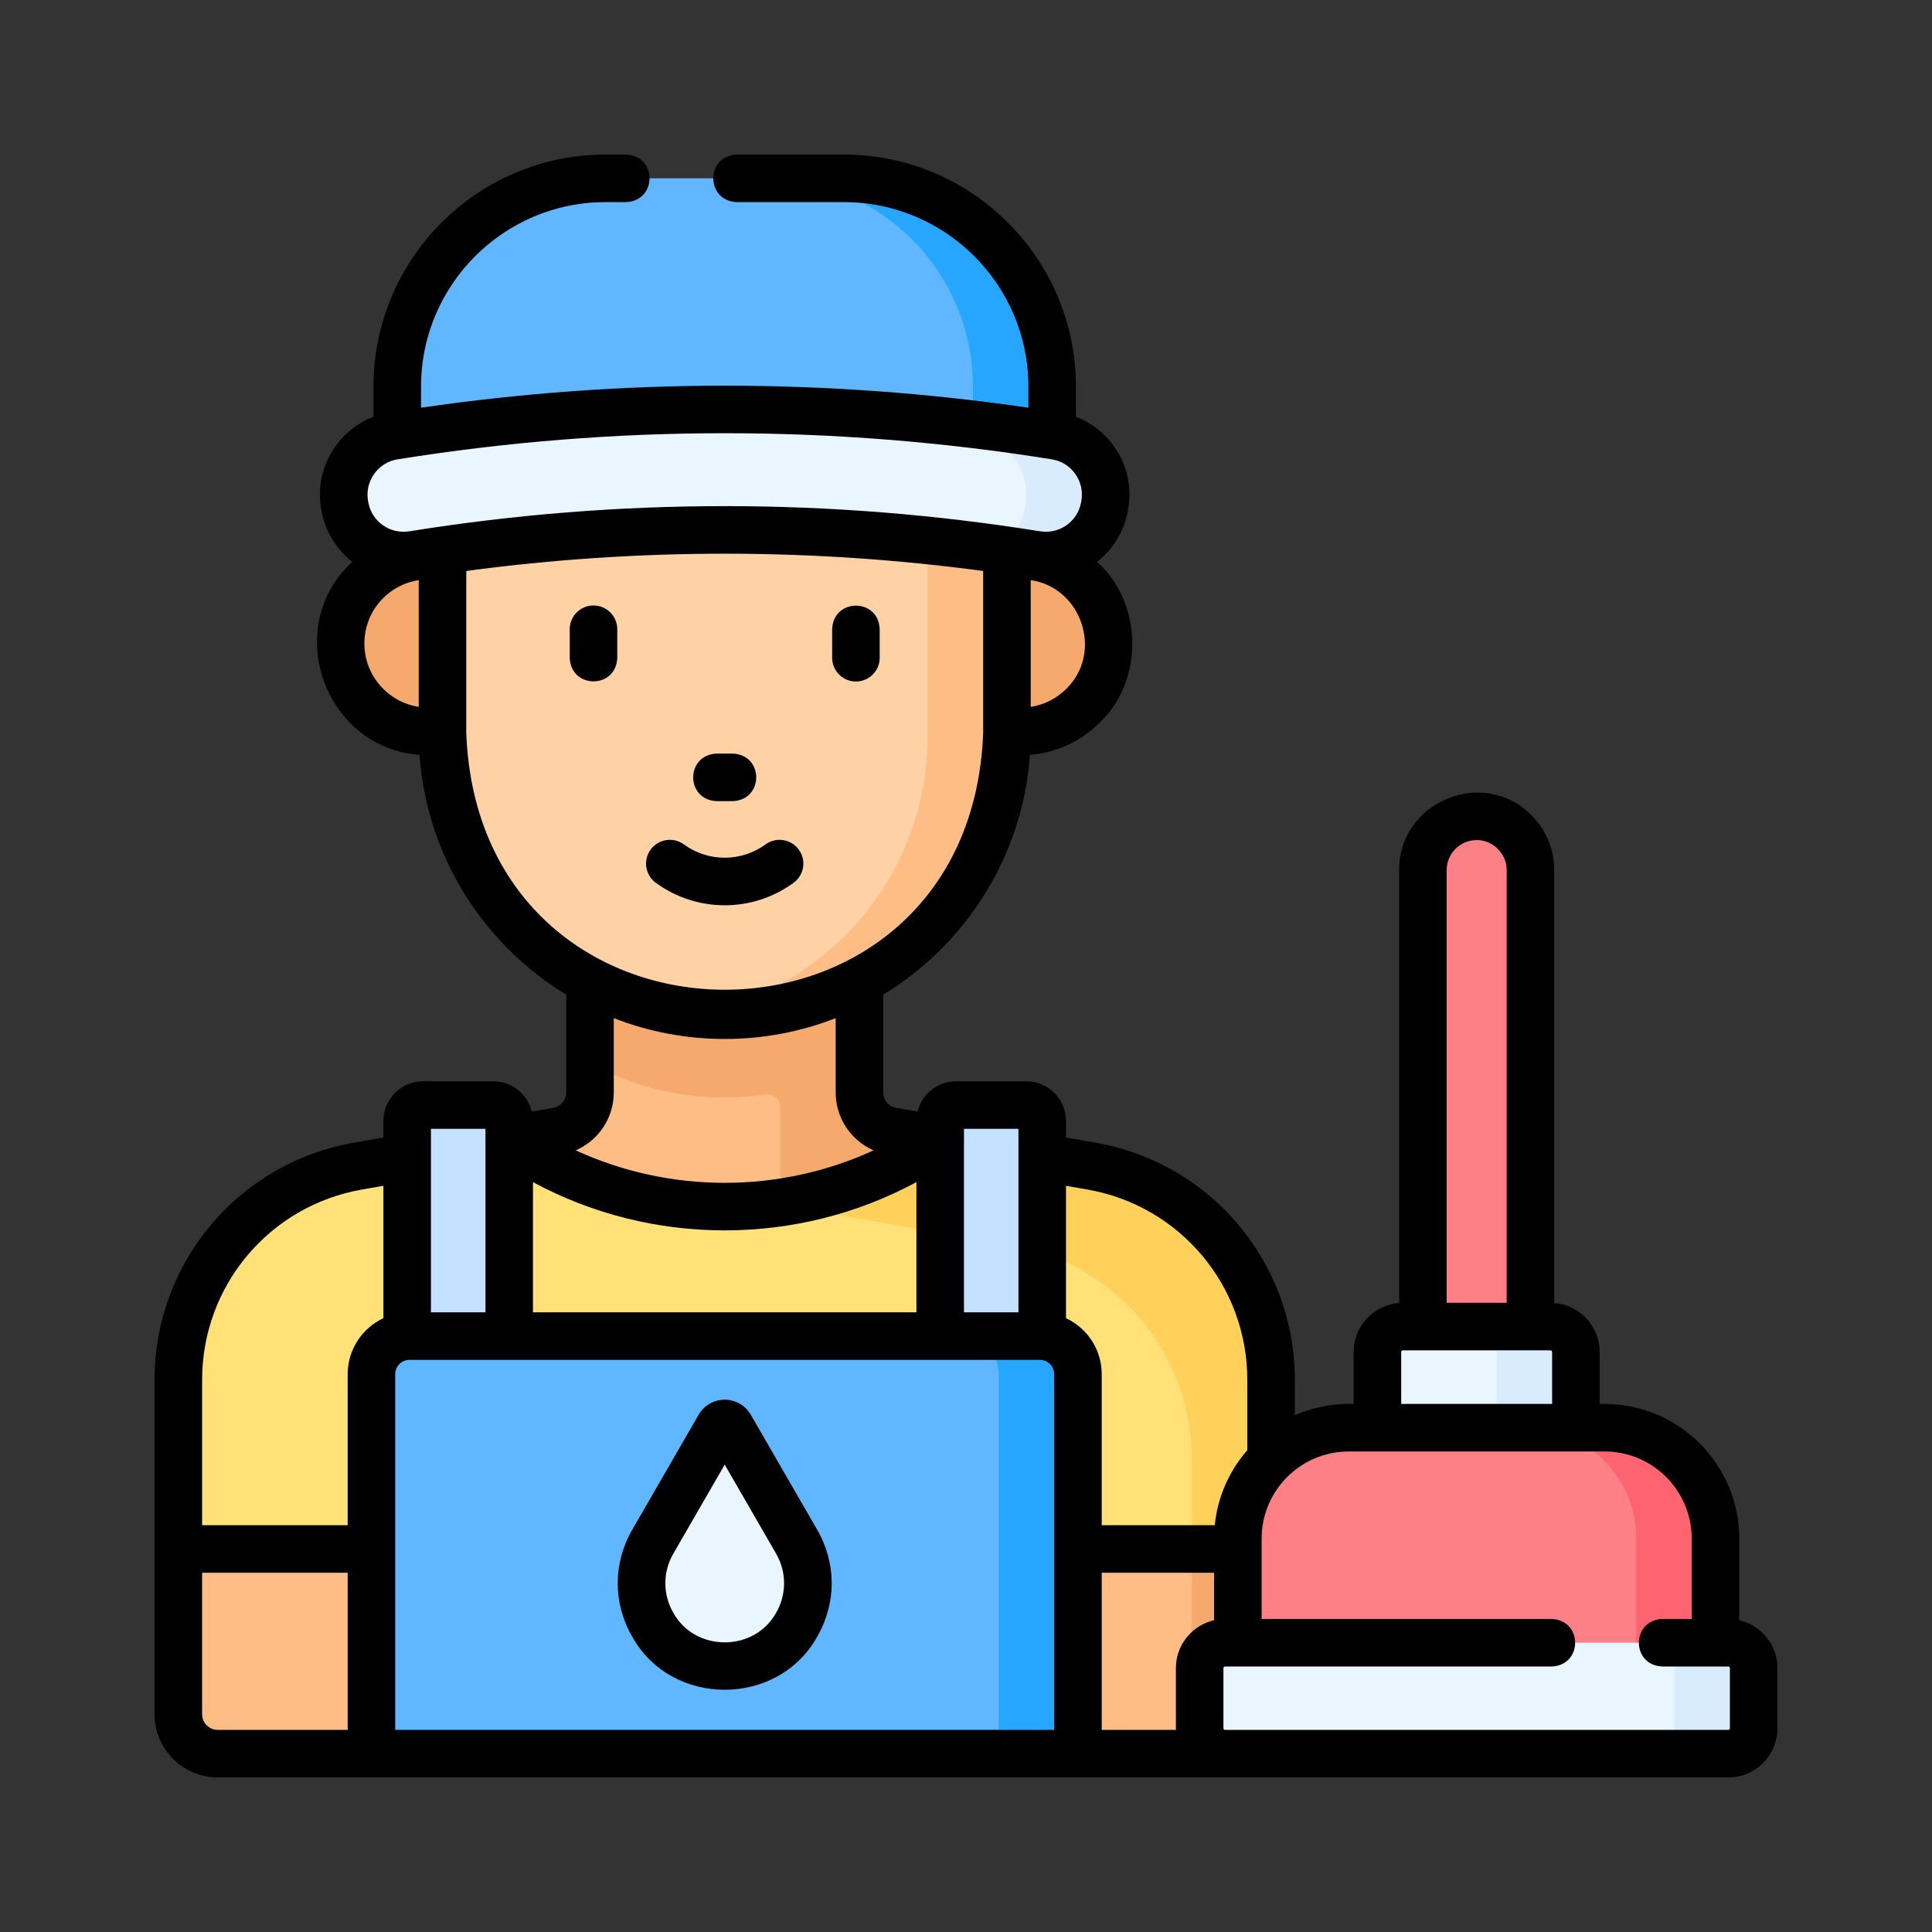 <svg xmlns="http://www.w3.org/2000/svg" width="100" height="100" viewBox="0 0 100 100" fill="none"><rect x="0" y="0" width="100" height="100" fill="#333333" stroke="none"/><path d="M44.484 56.541V44.874H30.538V56.541C30.538 57.534 29.825 58.383 28.847 58.554L18.53 60.356C13.154 61.296 9.23 65.964 9.23 71.422V88.726C9.23 89.854 10.145 90.769 11.273 90.769H63.749C64.877 90.769 65.791 89.854 65.791 88.726V71.422C65.791 65.964 61.868 61.296 56.492 60.356L46.175 58.554C45.197 58.383 44.484 57.534 44.484 56.541Z" fill="#FFBD86"></path><path d="M56.492 60.357L46.175 58.554C45.197 58.383 44.484 57.535 44.484 56.542V55.042C44.484 55.042 44.484 55.042 44.484 55.041V44.874H30.539V44.875H30.538V48.977H30.539V55.041C32.611 56.169 34.987 56.808 37.512 56.808C38.229 56.808 38.935 56.756 39.625 56.656C40.023 56.598 40.382 56.901 40.382 57.304V60.644C40.382 61.636 41.095 62.485 42.073 62.656L52.39 64.459C57.767 65.398 61.69 70.066 61.69 75.524V88.727C61.69 89.855 60.775 90.769 59.647 90.769H63.749C64.877 90.769 65.791 89.855 65.791 88.727V71.423C65.791 65.965 61.868 61.296 56.492 60.357Z" fill="#F6A96C"></path><path d="M65.791 71.421V80.176H9.23V71.421C9.23 65.965 13.153 61.295 18.529 60.357L26.354 58.99C33.046 63.623 41.976 63.623 48.668 58.99L56.492 60.357C61.868 61.295 65.791 65.965 65.791 71.421Z" fill="#FFE177"></path><path d="M65.791 71.421V80.176H61.689V75.525C61.689 70.066 57.767 65.398 52.39 64.458L42.072 62.655C41.674 62.587 41.318 62.404 41.039 62.147C43.726 61.658 46.333 60.606 48.668 58.99L56.492 60.357C61.868 61.295 65.791 65.965 65.791 71.421Z" fill="#FFD15B"></path><path d="M21.897 57.197H25.536C25.989 57.197 26.357 57.564 26.357 58.017V74.717H21.076V58.017C21.076 57.564 21.444 57.197 21.897 57.197Z" fill="#C4E2FF"></path><path d="M49.486 57.197H53.125C53.578 57.197 53.945 57.564 53.945 58.017V74.717H48.665V58.017C48.665 57.564 49.032 57.197 49.486 57.197Z" fill="#C4E2FF"></path><path d="M52.838 37.861H22.184C19.669 37.861 17.63 35.822 17.63 33.307C17.63 30.792 19.669 28.753 22.184 28.753H52.838C55.353 28.753 57.392 30.792 57.392 33.307C57.392 35.822 55.353 37.861 52.838 37.861Z" fill="#F6A96C"></path><path d="M37.511 52.707C45.579 52.707 52.119 46.166 52.119 38.099V29.255C52.119 24.451 48.224 20.556 43.419 20.556H31.603C26.798 20.556 22.903 24.451 22.903 29.255V38.099C22.903 46.166 29.443 52.707 37.511 52.707Z" fill="#FED2A4"></path><path d="M52.12 29.255V38.098C52.12 46.167 45.578 52.706 37.511 52.706C36.816 52.706 36.13 52.657 35.461 52.562C42.556 51.566 48.018 45.471 48.018 38.098V29.255C48.018 24.45 44.122 20.555 39.318 20.555H43.419C48.223 20.555 52.12 24.45 52.12 29.255Z" fill="#FFBD86"></path><path d="M54.459 23.178H20.563V20.011C20.563 14.057 25.389 9.23 31.343 9.23H43.679C49.633 9.23 54.459 14.056 54.459 20.011V23.178H54.459Z" fill="#60B7FF"></path><path d="M54.459 20.011V23.177H50.358V20.011C50.358 14.057 45.531 9.23 39.577 9.23H43.679C49.632 9.23 54.459 14.057 54.459 20.011Z" fill="#26A6FE"></path><path d="M21.195 69.155H53.827C54.914 69.155 55.795 70.036 55.795 71.124V90.769H19.227V71.124C19.227 70.036 20.108 69.155 21.195 69.155Z" fill="#60B7FF"></path><path d="M55.795 71.124V90.769H51.693V71.124C51.693 70.036 50.812 69.155 49.724 69.155H53.826C54.914 69.155 55.795 70.036 55.795 71.124Z" fill="#26A6FE"></path><path d="M53.633 28.713C42.953 27.001 32.068 27.001 21.388 28.713C19.736 28.978 18.172 27.89 17.858 26.247C17.855 26.227 17.851 26.206 17.847 26.186C17.521 24.481 18.665 22.836 20.379 22.561C31.727 20.739 43.294 20.739 54.642 22.561C56.356 22.836 57.5 24.481 57.175 26.186C57.171 26.206 57.167 26.227 57.163 26.247C56.849 27.89 55.285 28.978 53.633 28.713Z" fill="#EAF6FF"></path><path d="M57.174 26.186C57.171 26.205 57.166 26.227 57.163 26.247C56.85 27.89 55.284 28.978 53.634 28.712C52.915 28.598 52.195 28.489 51.475 28.391C52.274 27.969 52.879 27.203 53.061 26.247C53.065 26.227 53.07 26.205 53.073 26.186C53.398 24.48 52.254 22.836 50.54 22.562C45.544 21.758 40.506 21.31 35.461 21.215C41.872 21.092 48.29 21.541 54.641 22.562C56.356 22.836 57.499 24.48 57.174 26.186Z" fill="#D8ECFE"></path><path d="M79.214 75.379H73.65V45.035C73.65 43.498 74.895 42.253 76.432 42.253C77.968 42.253 79.214 43.498 79.214 45.035V75.379H79.214Z" fill="#FD8087"></path><path d="M81.568 77.334H71.296V69.975C71.296 69.25 71.884 68.663 72.609 68.663H80.255C80.98 68.663 81.568 69.25 81.568 69.975V77.334Z" fill="#EAF6FF"></path><path d="M81.567 69.976V77.334H77.466V69.976C77.466 69.25 76.878 68.663 76.153 68.663H80.255C80.98 68.663 81.567 69.25 81.567 69.976Z" fill="#D8ECFE"></path><path d="M83.052 73.897H69.812C66.642 73.897 64.072 76.467 64.072 79.637V86.165H88.792V79.637C88.792 76.467 86.222 73.897 83.052 73.897Z" fill="#FD8087"></path><path d="M88.793 79.638V86.164H84.691V79.638C84.691 76.466 82.12 73.897 78.951 73.897H83.052C86.222 73.897 88.793 76.466 88.793 79.638Z" fill="#FE646F"></path><path d="M89.457 90.769H63.407C62.682 90.769 62.094 90.181 62.094 89.457V86.339C62.094 85.615 62.682 85.027 63.407 85.027H89.457C90.182 85.027 90.77 85.615 90.77 86.339V89.457C90.77 90.181 90.182 90.769 89.457 90.769Z" fill="#EAF6FF"></path><path d="M90.769 86.339V89.457C90.769 90.182 90.182 90.769 89.457 90.769H85.356C86.081 90.769 86.668 90.182 86.668 89.457V86.339C86.668 85.614 86.081 85.027 85.356 85.027H89.457C90.182 85.027 90.769 85.614 90.769 86.339Z" fill="#D8ECFE"></path><path d="M37.227 73.841L33.788 79.798C32.133 82.664 34.202 86.247 37.511 86.247C40.821 86.247 42.889 82.664 41.234 79.798L37.795 73.841C37.669 73.623 37.353 73.623 37.227 73.841Z" fill="#EAF6FF"></path><path d="M44.303 35.276C44.982 35.276 45.533 34.725 45.533 34.046V32.569C45.477 30.94 43.128 30.941 43.072 32.569V34.046C43.072 34.725 43.623 35.276 44.303 35.276Z" fill="black"></path><path d="M30.719 31.339C30.04 31.339 29.489 31.89 29.489 32.569V34.046C29.545 35.675 31.894 35.674 31.95 34.046V32.569C31.95 31.89 31.399 31.339 30.719 31.339Z" fill="black"></path><path d="M41.346 43.976C40.947 43.427 40.177 43.305 39.627 43.705C38.361 44.625 36.66 44.625 35.394 43.705C34.844 43.305 34.074 43.427 33.675 43.976C33.275 44.526 33.397 45.295 33.946 45.695C36.078 47.245 38.943 47.245 41.075 45.695C41.624 45.295 41.746 44.526 41.346 43.976Z" fill="black"></path><path d="M37.101 41.467H37.921C39.55 41.411 39.549 39.062 37.921 39.006H37.101C35.471 39.063 35.473 41.411 37.101 41.467Z" fill="black"></path><path d="M90.023 83.863V79.638C90.023 75.794 86.896 72.667 83.052 72.667H82.798V69.976C82.798 68.638 81.758 67.541 80.445 67.443V45.035C80.445 43.964 80.027 42.956 79.269 42.198C76.79 39.676 72.396 41.499 72.419 45.035V67.443C71.105 67.54 70.065 68.638 70.065 69.976V72.667H69.812C68.82 72.667 67.876 72.876 67.021 73.252V71.423C67.021 65.353 62.682 60.189 56.703 59.145L55.176 58.878V58.018C55.176 56.887 54.256 55.967 53.125 55.967H49.484C48.52 55.967 47.711 56.637 47.493 57.536L46.385 57.342C45.996 57.274 45.714 56.938 45.714 56.543V51.483C49.984 48.887 52.936 44.33 53.309 39.071C54.675 38.961 55.946 38.378 56.928 37.397C59.252 35.178 59.129 31.167 56.782 29.082C57.583 28.46 58.166 27.553 58.373 26.47L58.383 26.416C58.604 25.259 58.353 24.09 57.676 23.125C57.174 22.409 56.486 21.876 55.689 21.574V20.011C55.69 13.388 50.301 8 43.679 8H38.14C36.511 8.056 36.512 10.405 38.14 10.461H43.679C48.945 10.461 53.229 14.745 53.229 20.011V21.102C42.79 19.584 32.231 19.584 21.793 21.102V20.011C21.793 14.745 26.077 10.461 31.343 10.461H32.398C34.027 10.405 34.026 8.056 32.398 8H31.343C24.72 8 19.332 13.388 19.332 20.011V21.574C18.535 21.876 17.847 22.409 17.345 23.125C16.668 24.09 16.417 25.259 16.638 26.418L16.65 26.478C16.855 27.556 17.44 28.459 18.239 29.079C18.191 29.125 18.142 29.17 18.095 29.217C14.602 32.634 16.878 38.726 21.714 39.071C22.087 44.33 25.038 48.887 29.308 51.483V56.543C29.308 56.938 29.025 57.274 28.636 57.342L27.527 57.536C27.31 56.637 26.501 55.967 25.536 55.967H21.898C20.766 55.967 19.845 56.887 19.845 58.018V58.879L18.318 59.145C12.339 60.189 8 65.353 8 71.423V88.727C8 90.532 9.468 92 11.273 92H89.457C90.859 92 92 90.859 92 89.457V86.34C92 85.132 91.153 84.121 90.023 83.863ZM76.432 43.483C77.265 43.466 78.001 44.203 77.984 45.035V67.433H74.88V45.035C74.88 44.18 75.576 43.483 76.432 43.483ZM72.526 69.976C72.526 69.932 72.563 69.894 72.608 69.894H80.255C80.3 69.894 80.337 69.931 80.337 69.976V72.667H72.526V69.976ZM20.457 71.125C20.457 70.718 20.788 70.386 21.195 70.386H53.826C54.233 70.386 54.564 70.718 54.564 71.125V89.539H20.457V71.125ZM27.587 61.187C33.749 64.518 41.271 64.517 47.434 61.186V67.925H27.587V61.187ZM57.025 81.406H62.841V83.862C61.711 84.121 60.864 85.132 60.864 86.34V89.457C60.864 89.485 60.867 89.511 60.868 89.539H57.025V81.406ZM56.28 61.569C61.078 62.407 64.561 66.551 64.561 71.423V75.061C63.634 76.123 63.022 77.467 62.876 78.945H57.025V71.125C57.025 69.844 56.266 68.739 55.176 68.228V61.377L56.28 61.569ZM52.715 58.428V67.925H49.895V58.428H52.715ZM55.19 35.656C54.683 36.162 54.043 36.481 53.35 36.588V30.028C55.985 30.405 57.12 33.771 55.19 35.656ZM19.36 24.538C19.649 24.126 20.08 23.856 20.575 23.776C31.813 21.972 43.209 21.972 54.447 23.776C54.942 23.856 55.373 24.126 55.661 24.538C55.953 24.954 56.061 25.457 55.967 25.949L55.954 26.017C55.765 27.008 54.832 27.66 53.828 27.499C43.001 25.763 32.021 25.763 21.193 27.499C20.191 27.66 19.256 27.009 19.067 26.019L19.055 25.956C18.96 25.457 19.069 24.954 19.36 24.538ZM18.861 33.308C18.861 32.419 19.206 31.585 19.835 30.957C20.339 30.452 20.979 30.134 21.673 30.027V36.587C20.083 36.34 18.861 34.966 18.861 33.308ZM24.134 37.938V29.554C33.023 28.361 42 28.361 50.889 29.554V37.938C50.215 55.666 24.802 55.652 24.134 37.938ZM37.512 53.777C39.536 53.777 41.472 53.395 43.254 52.699V56.543C43.254 57.872 44.047 59.033 45.22 59.541C40.346 61.784 34.674 61.784 29.801 59.542C30.975 59.033 31.769 57.872 31.769 56.543V52.699C33.551 53.395 35.487 53.777 37.512 53.777ZM25.127 58.428V67.925H22.306V58.428H25.127ZM18.741 61.569L19.845 61.377V68.228C18.755 68.739 17.996 69.844 17.996 71.125V78.945H10.461V71.423C10.461 66.551 13.943 62.407 18.741 61.569ZM10.461 88.727V81.406H17.996V89.539H11.273C10.825 89.539 10.461 89.175 10.461 88.727ZM89.539 89.457C89.539 89.502 89.502 89.539 89.457 89.539H63.407C63.362 89.539 63.325 89.502 63.325 89.457V86.34C63.325 86.295 63.362 86.258 63.407 86.258H80.307C81.937 86.201 81.935 83.853 80.307 83.797H65.302V79.638C65.302 77.151 67.325 75.128 69.812 75.128H83.052C85.539 75.128 87.562 77.151 87.562 79.638V83.797H86.049C84.42 83.853 84.421 86.202 86.049 86.258H89.457C89.502 86.258 89.539 86.295 89.539 86.34V89.457Z" fill="black"></path><path d="M38.861 73.226C38.583 72.745 38.066 72.447 37.511 72.447C36.956 72.447 36.438 72.746 36.161 73.226L32.722 79.183C31.723 80.914 31.723 82.981 32.722 84.712C34.759 88.379 40.263 88.379 42.3 84.712C43.299 82.981 43.299 80.914 42.3 79.183L38.861 73.226ZM40.169 83.482C39.038 85.517 35.983 85.517 34.853 83.482C34.299 82.521 34.299 81.374 34.853 80.413L37.511 75.81L40.169 80.413C40.723 81.374 40.723 82.521 40.169 83.482Z" fill="black"></path></svg>
